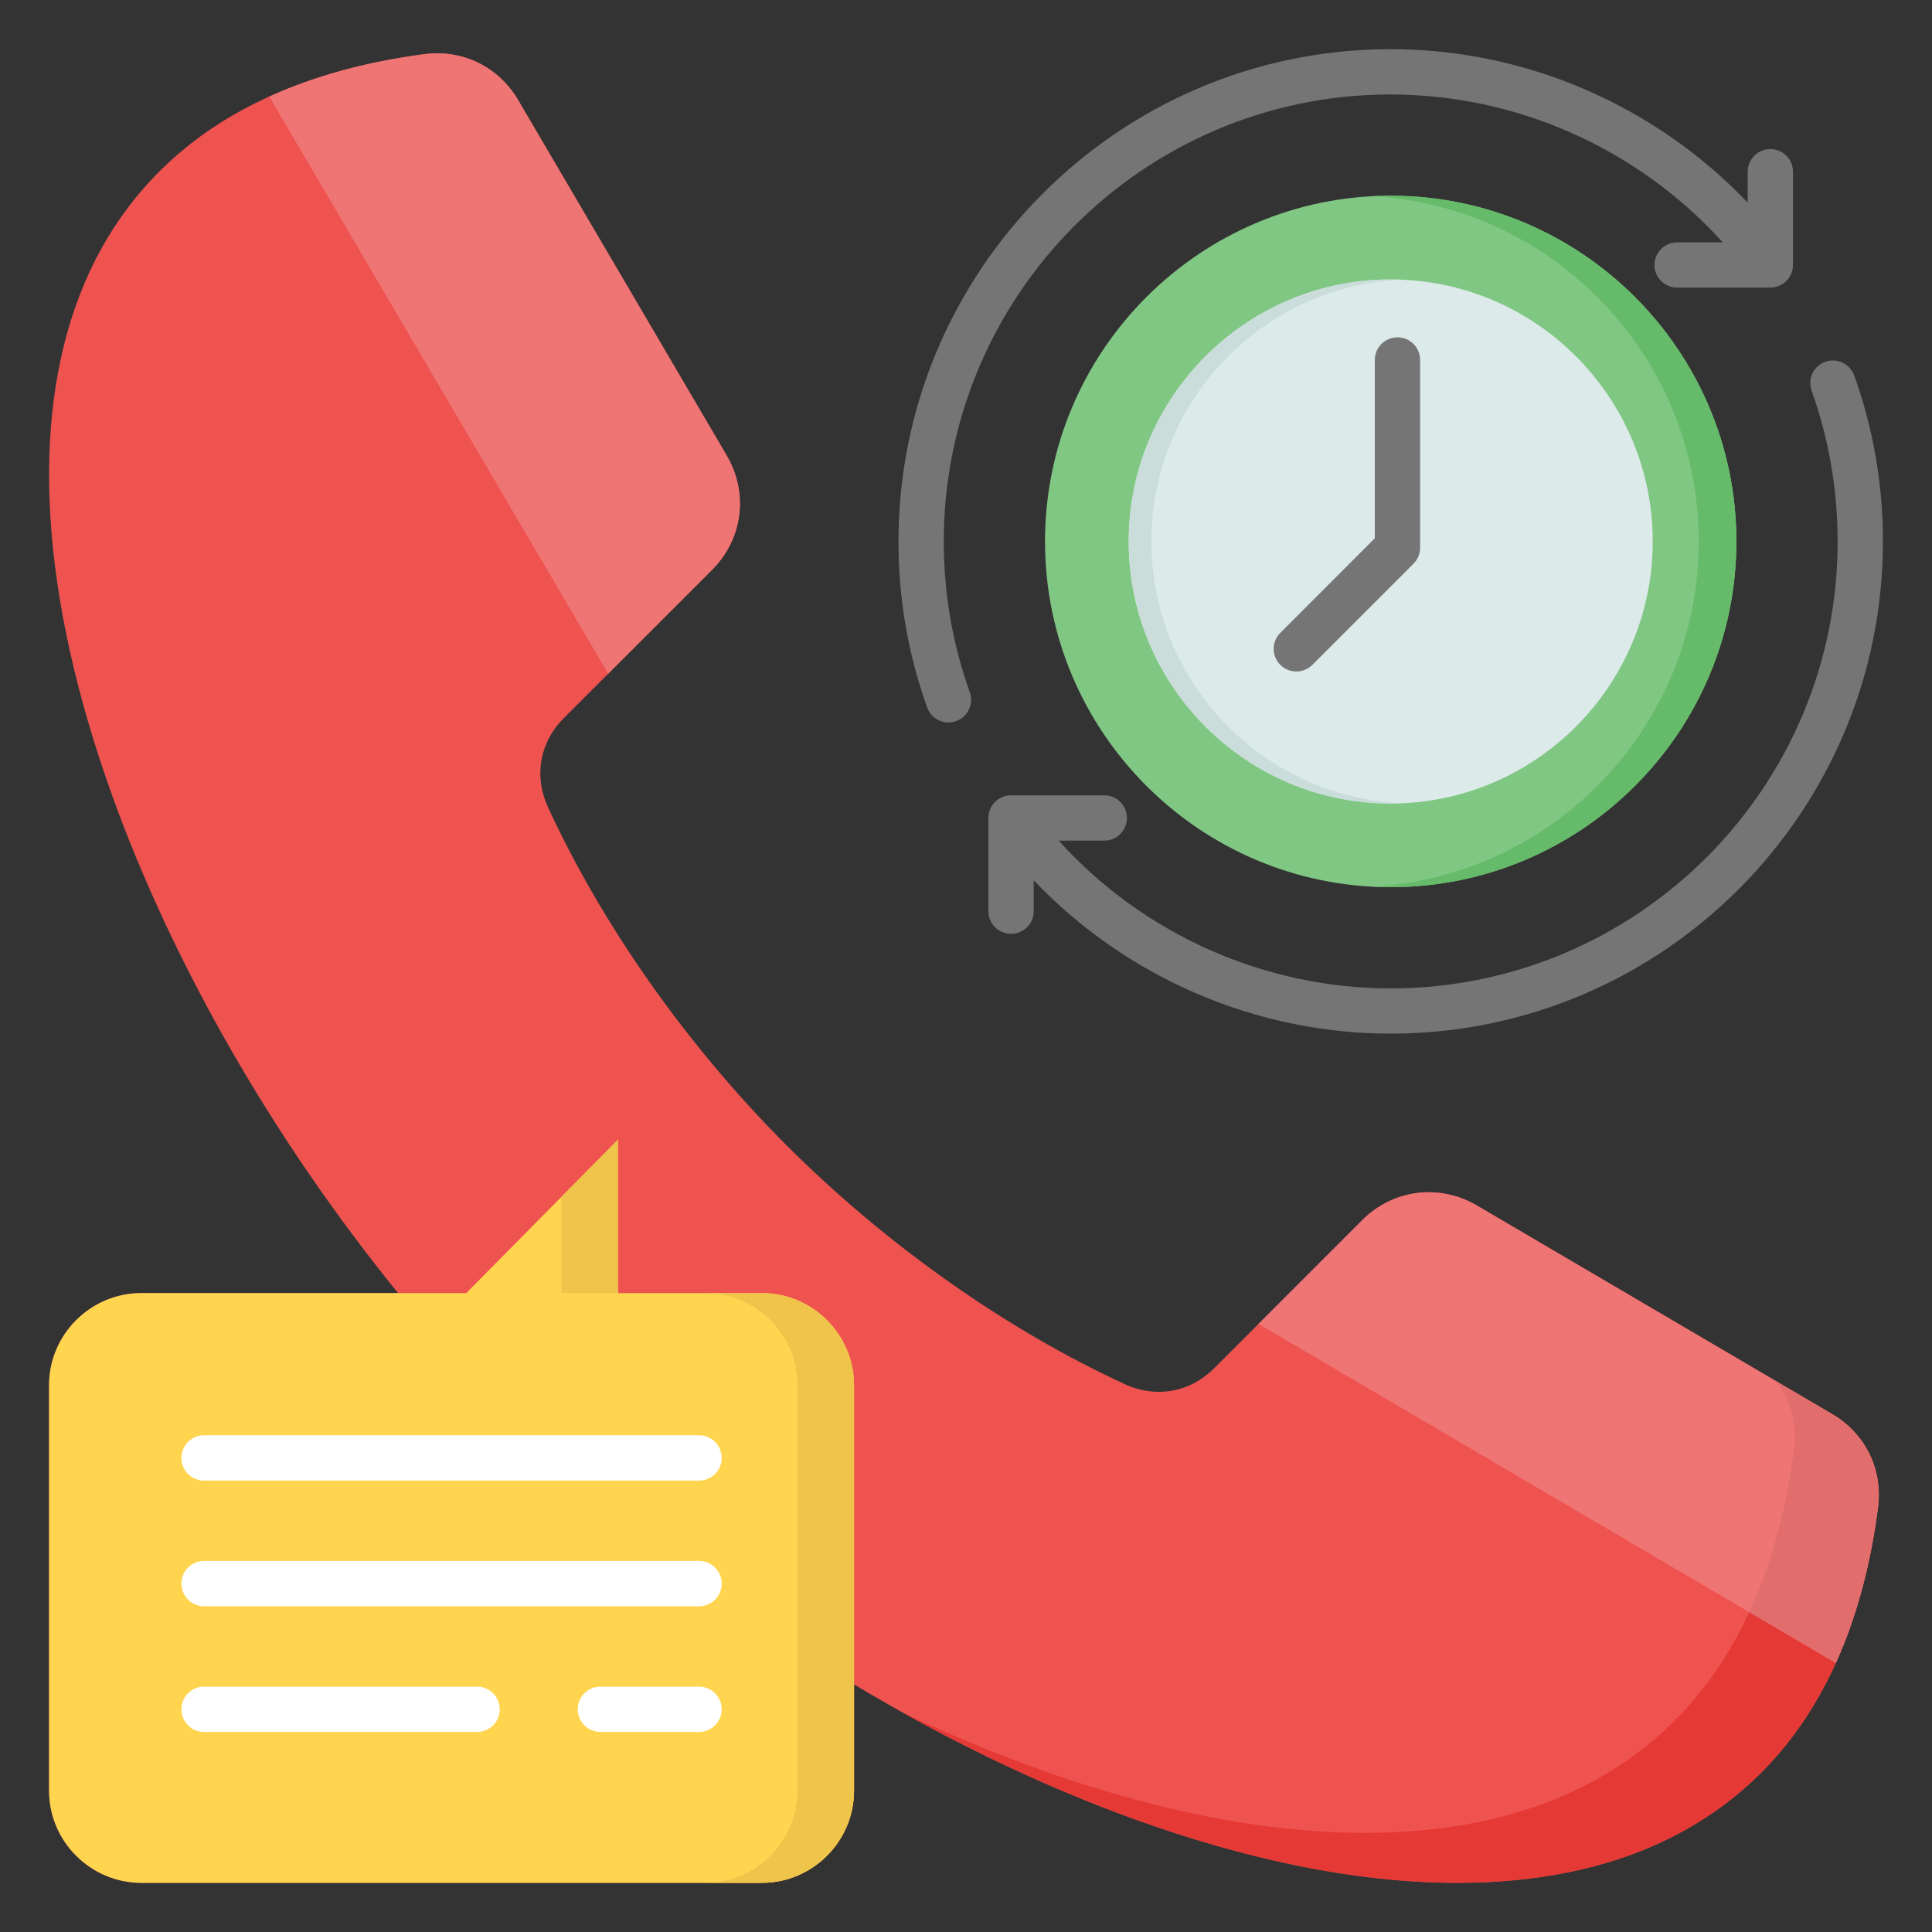 <svg width="20" height="20" viewBox="0 0 20 20" fill="none" xmlns="http://www.w3.org/2000/svg">
<rect x="0" y="0" width="20" height="20" fill="#333333" stroke="none"/>
<g id="fi_17783691" clip-path="url(#clip0_3616_655)">
<path id="Vector" d="M18.967 14.639L15.288 12.479C14.898 12.251 14.421 12.312 14.102 12.631L12.566 14.167C12.319 14.414 11.967 14.477 11.649 14.331C10.418 13.765 9.174 12.887 8.144 11.858C7.116 10.83 6.238 9.585 5.671 8.352C5.525 8.034 5.588 7.683 5.835 7.435L7.37 5.9C7.69 5.581 7.751 5.104 7.522 4.714L5.363 1.035C5.16 0.69 4.788 0.509 4.392 0.561C3.467 0.682 2.691 0.966 2.085 1.404C1.513 1.819 1.089 2.373 0.827 3.05C0.31 4.384 0.423 6.17 1.154 8.215C1.785 9.977 2.833 11.801 4.121 13.386H1.464C0.938 13.386 0.508 13.815 0.508 14.339V18.537C0.508 19.062 0.938 19.491 1.464 19.491H7.887C8.411 19.491 8.841 19.062 8.841 18.537V17.437C10.275 18.296 11.742 18.918 13.105 19.241C13.808 19.408 14.472 19.491 15.086 19.491C15.889 19.491 16.605 19.349 17.207 19.066C18.466 18.474 19.218 17.311 19.44 15.61C19.493 15.213 19.311 14.841 18.967 14.639L18.967 14.639Z" fill="#EF5350"/>
<g id="Group">
<path id="Vector_2" d="M18.967 14.639L15.288 12.479C14.898 12.251 14.421 12.312 14.102 12.631L13.028 13.705L19.004 17.215C19.215 16.749 19.361 16.213 19.44 15.61C19.492 15.213 19.311 14.842 18.967 14.639Z" fill="#EF7575"/>
<path id="Vector_3" d="M6.296 6.974L7.37 5.9C7.69 5.581 7.751 5.104 7.522 4.714L5.363 1.035C5.16 0.69 4.788 0.509 4.392 0.561C3.792 0.639 3.256 0.787 2.788 1L6.296 6.974Z" fill="#EF7575"/>
</g>
<path id="Vector_4" d="M18.108 16.689C17.716 17.536 17.108 18.156 16.291 18.541C15.677 18.829 14.947 18.974 14.128 18.974C13.501 18.974 12.823 18.889 12.106 18.719C11.216 18.508 10.283 18.172 9.343 17.728C10.616 18.437 11.901 18.955 13.104 19.241C13.807 19.408 14.472 19.491 15.086 19.491C15.889 19.491 16.605 19.349 17.206 19.066C18.019 18.684 18.62 18.064 19.004 17.215L18.108 16.689H18.108Z" fill="#E53935"/>
<path id="Vector_5" d="M18.967 14.639L18.395 14.303C18.539 14.504 18.604 14.754 18.57 15.014C18.487 15.646 18.333 16.204 18.108 16.689L19.005 17.215C19.216 16.748 19.362 16.213 19.441 15.61C19.493 15.213 19.311 14.841 18.967 14.639V14.639Z" fill="#E26D6D"/>
<path id="Vector_6" d="M14.396 2.026C12.423 2.026 10.818 3.632 10.818 5.605C10.818 7.579 12.423 9.184 14.396 9.184C16.369 9.184 17.975 7.579 17.975 5.605C17.975 3.632 16.37 2.026 14.396 2.026Z" fill="#81C784"/>
<path id="Vector_7" d="M14.396 2.026C14.33 2.026 14.265 2.028 14.201 2.031C16.084 2.133 17.585 3.697 17.585 5.605C17.585 7.513 16.084 9.077 14.201 9.179C14.265 9.183 14.33 9.184 14.396 9.184C16.37 9.184 17.975 7.579 17.975 5.605C17.975 3.632 16.37 2.026 14.396 2.026Z" fill="#66BB6A"/>
<path id="Vector_8" d="M14.396 2.893C12.901 2.893 11.684 4.109 11.684 5.605C11.684 7.101 12.901 8.318 14.396 8.318C15.891 8.318 17.109 7.101 17.109 5.605C17.109 4.109 15.892 2.893 14.396 2.893Z" fill="#DCEAE9"/>
<path id="Vector_9" d="M11.919 5.605C11.919 4.149 13.072 2.957 14.514 2.895C14.475 2.894 14.436 2.893 14.396 2.893C12.901 2.893 11.685 4.109 11.685 5.605C11.685 7.101 12.901 8.318 14.396 8.318C14.436 8.318 14.475 8.316 14.514 8.315C13.072 8.253 11.919 7.062 11.919 5.605Z" fill="#CADDDB"/>
<path id="Vector_10" d="M13.419 6.951C13.359 6.951 13.3 6.928 13.254 6.883C13.162 6.791 13.162 6.643 13.254 6.551L14.232 5.572V3.726C14.232 3.597 14.337 3.492 14.467 3.492C14.596 3.492 14.701 3.597 14.701 3.726V5.669C14.701 5.732 14.677 5.791 14.633 5.835L13.585 6.883C13.539 6.928 13.479 6.951 13.419 6.951Z" fill="#757575"/>
<g id="Group_2">
<path id="Vector_11" d="M9.77 5.624C9.759 3.072 11.826 0.988 14.377 0.978C15.696 0.973 16.957 1.538 17.834 2.509H17.361C17.232 2.509 17.127 2.614 17.127 2.743C17.127 2.872 17.232 2.977 17.361 2.977H18.326C18.456 2.977 18.561 2.872 18.561 2.743V1.778C18.561 1.648 18.456 1.543 18.326 1.543C18.197 1.543 18.092 1.648 18.092 1.778V2.098C17.131 1.088 15.783 0.503 14.375 0.509C11.566 0.52 9.29 2.816 9.301 5.626C9.303 6.209 9.403 6.78 9.598 7.324C9.632 7.42 9.723 7.479 9.819 7.479C9.845 7.479 9.872 7.474 9.898 7.465C10.019 7.422 10.083 7.287 10.039 7.165C9.862 6.672 9.772 6.153 9.77 5.624L9.77 5.624Z" fill="#757575"/>
<path id="Vector_12" d="M19.195 3.887C19.151 3.765 19.017 3.702 18.895 3.745C18.773 3.789 18.71 3.923 18.754 4.045C18.93 4.538 19.021 5.057 19.023 5.587C19.034 8.138 16.966 10.221 14.414 10.232C13.096 10.237 11.835 9.672 10.959 8.702H11.432C11.561 8.702 11.666 8.597 11.666 8.467C11.666 8.338 11.561 8.233 11.432 8.233H10.466C10.337 8.233 10.232 8.338 10.232 8.467V9.433C10.232 9.562 10.337 9.667 10.466 9.667C10.596 9.667 10.701 9.562 10.701 9.433V9.113C11.661 10.121 13.009 10.706 14.416 10.7C17.226 10.689 19.503 8.394 19.492 5.585C19.49 5.002 19.39 4.431 19.195 3.887Z" fill="#757575"/>
</g>
<path id="Vector_13" d="M7.887 19.491H1.463C0.938 19.491 0.508 19.062 0.508 18.537V14.339C0.508 13.815 0.938 13.386 1.463 13.386H4.827L6.397 11.798V13.386H7.887C8.411 13.386 8.841 13.815 8.841 14.339V18.537C8.841 19.062 8.411 19.491 7.887 19.491Z" fill="#FFD550"/>
<g id="Group_3">
<path id="Vector_14" d="M7.887 13.386H7.301C7.826 13.386 8.255 13.815 8.255 14.339V18.537C8.255 19.062 7.826 19.491 7.301 19.491H7.887C8.412 19.491 8.841 19.062 8.841 18.537V14.339C8.841 13.815 8.412 13.386 7.887 13.386Z" fill="#EFC44B"/>
<path id="Vector_15" d="M5.811 13.386H6.397V11.798L5.811 12.391V13.386Z" fill="#EFC44B"/>
</g>
<g id="Group_4">
<path id="Vector_16" d="M7.237 16.628H2.112C1.983 16.628 1.878 16.523 1.878 16.394C1.878 16.264 1.983 16.159 2.112 16.159H7.237C7.366 16.159 7.471 16.264 7.471 16.394C7.471 16.523 7.366 16.628 7.237 16.628Z" fill="white"/>
<path id="Vector_17" d="M7.237 17.929H6.216C6.086 17.929 5.981 17.824 5.981 17.695C5.981 17.565 6.086 17.46 6.216 17.46H7.237C7.366 17.46 7.471 17.565 7.471 17.695C7.471 17.824 7.366 17.929 7.237 17.929ZM4.939 17.929H2.112C1.983 17.929 1.878 17.824 1.878 17.695C1.878 17.565 1.983 17.46 2.112 17.46H4.939C5.068 17.46 5.173 17.565 5.173 17.695C5.173 17.824 5.069 17.929 4.939 17.929Z" fill="white"/>
<path id="Vector_18" d="M7.237 15.327H2.112C1.983 15.327 1.878 15.222 1.878 15.093C1.878 14.963 1.983 14.858 2.112 14.858H7.237C7.366 14.858 7.471 14.963 7.471 15.093C7.471 15.222 7.366 15.327 7.237 15.327Z" fill="white"/>
</g>
</g>
<defs>
<clipPath id="clip0_3616_655">
<rect width="20" height="20" fill="white"/>
</clipPath>
</defs>
</svg>
